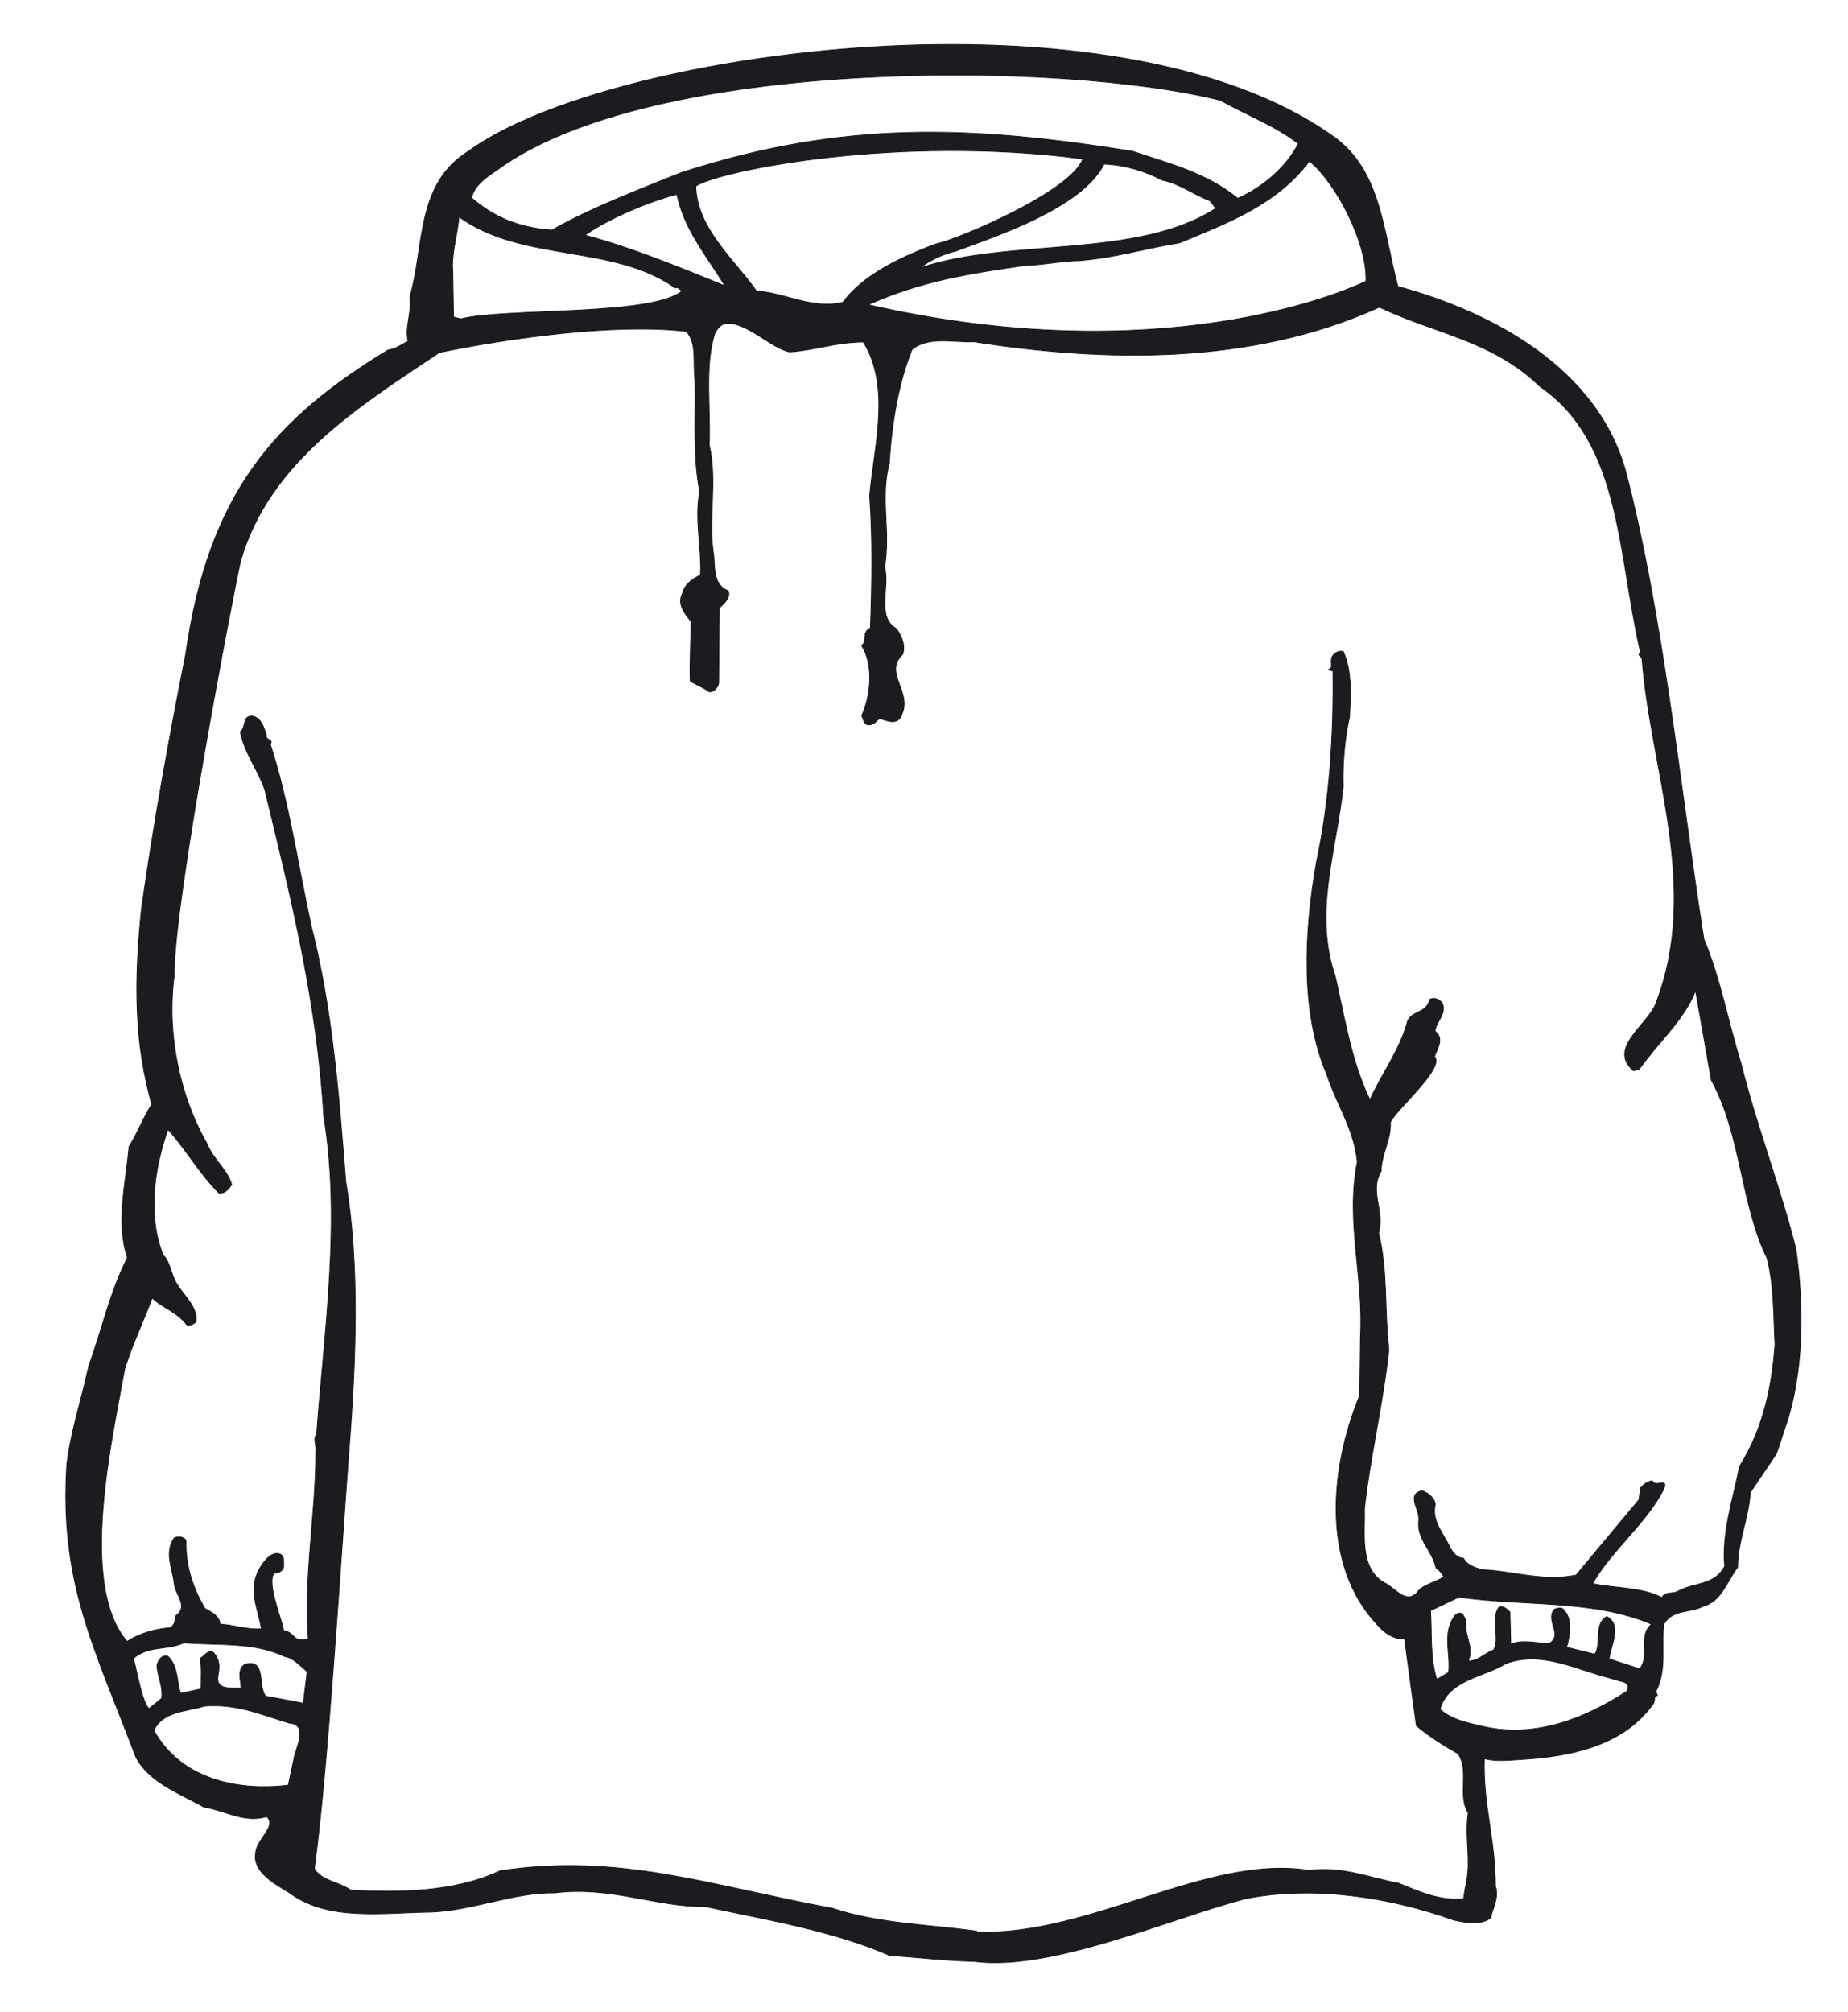 <?xml version="1.0" encoding="UTF-8"?>
<svg xmlns="http://www.w3.org/2000/svg" xmlns:xlink="http://www.w3.org/1999/xlink" width="267.5pt" height="291.25pt" viewBox="0 0 267.5 291.25" version="1.1">
<g id="surface1">
<path style="fill:none;stroke-width:0.12;stroke-linecap:butt;stroke-linejoin:round;stroke:rgb(6.476%,5.928%,5.235%);stroke-opacity:1;stroke-miterlimit:10;" d="M 0.001 -0.001 C -2.28 9.089 -5.694 17.765 -7.972 26.968 C -9.792 32.78 -10.933 39.198 -13.323 44.862 C -16.714 66.37 -19.218 91.983 -24.71 112.843 C -28.925 127.511 -43.839 135.608 -57.616 139.335 C -59.765 147.444 -60.089 156.104 -66.847 160.968 C -98.405 183.726 -171.851 173.667 -192.093 158.952 C -199.839 154.159 -198.472 145.132 -200.628 137.827 C -200.288 135.686 -201.429 133.226 -200.858 131.44 C -201.769 130.929 -202.683 130.308 -203.815 130.12 C -220.253 120.104 -229.773 109.374 -233.085 86.011 C -235.323 74.815 -237.753 61.476 -239.464 49.308 C -240.593 38.503 -240.483 29.772 -237.98 20.933 C -239.23 19.03 -240.026 16.815 -241.28 14.812 C -241.737 9.433 -243.214 3.874 -241.511 -1.263 C -244.132 -6.431 -245.151 -11.614 -247.089 -16.853 C -248.112 -21.692 -249.71 -26.349 -250.28 -31.165 C -251.358 -48.204 -246.405 -57.431 -240.257 -73.606 C -238.202 -77.349 -233.886 -78.802 -230.464 -80.763 C -227.386 -81.263 -224.542 -83.138 -221.358 -82.149 C -219.761 -83.532 -222.948 -85.552 -222.948 -87.481 C -223.401 -90.243 -219.987 -91.978 -218.167 -93.122 C -212.472 -97.333 -204.956 -96.087 -197.444 -95.974 C -191.523 -95.735 -185.487 -93.091 -179.679 -93.204 C -171.706 -92.157 -164.878 -95.274 -157.819 -95.192 C -148.706 -97.153 -139.483 -98.653 -131.171 -102.255 C -126.843 -102.564 -123.089 -103.021 -118.991 -103.114 C -107.929 -104.61 -90.976 -97.028 -79.706 -94.048 C -69.804 -92.083 -58.757 -93.814 -49.53 -97.13 C -47.94 -97.493 -45.546 -97.923 -44.179 -96.814 C -43.952 -95.548 -42.925 -93.892 -43.495 -92.216 C -43.495 -85.388 -45.319 -80.481 -45.093 -73.755 C -43.495 -74.224 -41.562 -73.997 -39.737 -73.888 C -32.792 -73.47 -25.046 -71.978 -20.722 -65.915 C -20.273 -65.548 -20.722 -64.661 -20.038 -64.626 L -20.273 -64.067 C -18.675 -61.009 -19.476 -57.528 -19.132 -54.325 C -17.87 -52.079 -15.257 -52.724 -13.433 -51.7 C -10.815 -51.091 -9.905 -47.958 -8.425 -46.044 C -8.425 -42.298 -6.831 -39.009 -6.605 -35.239 L -2.851 -29.661 C -2.39 -28.497 -2.046 -27.22 -1.597 -25.939 C 1.255 -17.802 1.142 -8.017 0.001 -0.001 Z M -72.015 160.015 C -73.839 156.487 -77.253 153.667 -80.788 152.089 C -85.343 155.796 -90.577 157.081 -96.042 158.917 C -118.983 162.558 -137.577 163.542 -161.401 155.796 C -167.663 153.261 -174.155 150.823 -180.077 147.507 C -184.628 147.8 -188.386 149.28 -191.69 152.159 C -191.351 154.003 -189.409 155.257 -187.937 156.253 C -165.589 172.585 -105.96 172.038 -83.288 166.284 C -79.421 164.124 -75.437 162.659 -72.015 160.015 Z M -103.218 157.808 C -104.894 153.05 -121.429 146.089 -124.511 145.483 C -129.179 143.722 -134.87 141.218 -137.94 137.05 C -142.39 135.987 -146.144 138.382 -150.468 138.686 C -153.597 143.179 -159.112 147.722 -159.241 153.878 C -155.808 156.116 -130.081 161.362 -103.218 157.808 Z M -155.03 139.436 C -161.628 142.116 -168.347 144.909 -175.296 146.769 C -171.792 149.229 -165.925 151.663 -161.972 152.69 C -160.925 147.542 -157.663 143.823 -155.03 139.436 Z M -161.171 138.729 C -165.413 135.011 -186.788 136.28 -193.284 134.644 L -194.312 134.925 L -194.421 141.519 C -194.655 144.015 -193.741 146.796 -193.515 149.433 C -184.401 142.804 -171.194 145.53 -162.202 139.124 C -161.741 139.382 -161.515 138.71 -161.171 138.729 Z M -83.972 150.644 C -95.269 143.3 -113.831 146.37 -126.675 142.054 C -125.648 143.022 -123.257 144.12 -121.659 144.444 C -115.667 146.671 -103.351 150.714 -100.14 157.073 C -97.069 156.917 -94.222 156.061 -91.718 154.733 C -89.097 154.206 -87.163 152.616 -84.773 151.733 Z M -62.226 140.108 C -65.702 138.386 -92.265 127.085 -134.3 136.694 C -126.675 140.112 -119.73 141.218 -111.526 142.39 C -109.362 142.405 -106.062 143.061 -103.788 143.077 C -98.437 143.515 -94.675 144.765 -89.21 145.663 C -82.491 148.452 -75.093 151.179 -70.425 157.495 C -66.468 154.269 -62.011 145.491 -62.226 140.108 Z M -3.019 -13.821 C -3.476 -20.001 -4.722 -25.993 -8.144 -31.442 C -9.046 -36.044 -10.757 -41.048 -10.3 -45.919 C -11.78 -48.739 -14.624 -48.224 -17.023 -49.509 C -17.702 -49.997 -18.843 -49.501 -19.413 -50.446 C -22.37 -48.919 -26.132 -49.142 -29.433 -48.427 C -26.702 -43.599 -21.347 -39.403 -19.069 -34.599 C -18.503 -33.079 -20.433 -34.567 -20.776 -33.56 C -21.46 -33.603 -22.03 -34.095 -22.483 -34.579 L -22.714 -36.298 L -31.819 -47.204 C -36.608 -48.177 -40.933 -46.614 -45.374 -46.423 C -46.398 -46.142 -47.651 -45.763 -48.105 -44.763 C -49.136 -44.712 -49.585 -43.946 -50.038 -43.286 C -50.952 -41.181 -52.776 -39.466 -52.206 -36.927 C -52.319 -36.021 -53.233 -35.274 -54.144 -34.989 C -56.53 -35.587 -54.253 -37.845 -54.601 -39.458 C -54.819 -42.091 -52.663 -43.563 -52.093 -46.142 C -51.523 -46.563 -51.296 -46.892 -50.952 -47.442 C -52.206 -48.313 -54.03 -48.532 -54.819 -49.724 C -56.53 -51.532 -58.128 -48.896 -59.608 -48.302 C -63.249 -46.13 -62.339 -41.173 -62.452 -37.544 C -61.655 -30.208 -59.718 -22.228 -58.921 -14.556 C -59.608 -8.446 -59.038 -3.286 -60.405 2.319 C -59.487 5.565 -61.769 8.276 -60.058 11.226 C -59.952 13.968 -58.585 15.757 -58.698 18.37 C -57.722 20.374 -50.769 26.21 -52.319 27.854 C -51.98 28.897 -50.839 30.452 -52.206 31.511 C -52.319 32.636 -50.495 34.007 -51.179 35.554 C -51.523 36.104 -52.319 36.511 -53.003 36.128 C -53.46 33.937 -55.964 34.585 -56.304 32.624 C -57.444 28.686 -59.952 25.354 -61.655 21.604 C -64.276 26.913 -65.296 33.343 -66.663 39.409 C -69.855 48.667 -66.558 57.405 -65.53 66.921 C -65.64 70.218 -65.296 74.104 -64.616 76.995 C -64.507 79.729 -64.163 83.624 -65.53 86.503 C -66.327 86.686 -67.233 86.061 -67.233 85.261 C -67.351 84.686 -66.894 84.14 -67.69 83.87 L -67.007 83.686 C -66.894 74.585 -67.464 64.979 -69.401 55.987 C -71.226 45.624 -71.675 34.101 -67.917 25.327 C -66.558 21.089 -63.937 17.366 -63.48 12.616 C -65.187 4.085 -62.565 -4.071 -63.023 -12.634 L -63.136 -21.185 C -67.69 -32.274 -68.718 -46.802 -59.718 -55.255 C -58.812 -55.989 -57.784 -56.509 -56.648 -56.435 L -54.94 -68.974 C -53.233 -70.462 -51.065 -71.814 -48.901 -73.048 C -47.194 -75.567 -49.015 -79.095 -47.425 -81.614 C -47.995 -85.521 -46.855 -88.642 -47.874 -92.575 L -48.105 -94.067 C -51.636 -94.396 -54.601 -92.978 -57.558 -91.79 C -61.769 -91.017 -65.64 -89.314 -70.534 -89.946 C -85.124 -87.579 -102.358 -99.513 -118.589 -98.864 L -118.589 -98.743 C -125.421 -97.79 -132.823 -97.661 -139.433 -95.442 C -157.214 -92.149 -170.351 -87.368 -187.593 -90.017 C -194.198 -93.146 -202.507 -93.189 -209.226 -92.79 C -210.823 -91.634 -213.444 -91.454 -214.464 -89.689 C -212.507 -75.622 -210.644 -45.044 -209.456 -29.384 C -208.429 -16.454 -207.858 -2.306 -209.909 9.761 C -210.937 22.683 -211.843 34.694 -214.921 46.812 C -216.851 55.687 -218.112 64.722 -220.843 73.097 C -220.273 73.815 -221.64 73.616 -221.409 74.429 C -221.753 75.436 -222.097 76.894 -223.456 77.151 C -224.937 77.183 -224.261 75.515 -225.167 74.89 C -224.597 71.847 -222.659 69.46 -221.64 66.561 C -217.882 51.187 -214.007 35.476 -213.097 19.253 C -210.597 4.253 -212.983 -11.489 -214.12 -26.817 C -214.69 -27.532 -214.12 -28.294 -214.237 -29.325 C -214.237 -38.47 -215.995 -47.173 -215.331 -56.388 C -217.612 -57.091 -217.097 -55.56 -218.917 -55.212 C -219.148 -53.517 -221.409 -48.435 -220.273 -46.88 C -219.702 -46.962 -218.788 -46.567 -218.901 -45.661 C -218.901 -45.204 -218.788 -44.286 -219.589 -44.106 C -220.843 -43.845 -221.862 -45.384 -222.433 -46.333 C -224.026 -49.271 -222.659 -52.036 -222.097 -54.966 C -224.026 -55.192 -226.077 -54.403 -228.132 -54.302 C -228.132 -53.161 -229.378 -52.548 -230.288 -52.036 C -231.999 -49.177 -233.14 -45.829 -233.026 -42.181 C -233.366 -41.634 -234.167 -41.567 -234.733 -41.825 C -236.214 -43.966 -234.956 -46.282 -234.733 -48.435 C -234.616 -50.017 -232.569 -51.716 -234.507 -53.087 C -234.507 -53.88 -234.843 -54.931 -235.87 -54.876 C -237.808 -55.103 -239.855 -55.685 -241.562 -56.813 C -248.636 -48.571 -243.718 -27.513 -241.905 -17.321 C -240.765 -13.728 -239.284 -10.673 -237.921 -7.064 C -236.554 -8.462 -234.273 -9.118 -232.913 -10.974 C -232.343 -11.056 -231.886 -10.911 -231.546 -10.438 C -231.429 -8.153 -233.476 -6.685 -234.507 -4.806 C -235.187 -3.595 -235.413 -1.673 -236.327 -0.931 C -238.605 4.737 -237.694 11.515 -235.644 17.327 C -233.026 14.409 -230.976 10.772 -228.237 8.093 C -227.448 8.026 -226.874 8.632 -226.421 9.343 C -227.105 11.577 -229.151 13.05 -229.948 15.167 C -233.937 22.101 -235.87 31.097 -234.733 39.698 C -234.898 49.745 -226.187 94.976 -225.167 99.479 C -221.073 113.94 -207.96 122.026 -196.358 129.788 C -186.151 131.89 -170.929 134.042 -160.601 132.843 C -159.011 131.003 -159.694 128.46 -159.355 125.745 C -159.241 120.171 -159.694 114.905 -158.671 109.62 C -159.468 105.694 -158.327 101.097 -158.558 97.554 C -159.694 97.034 -160.835 96.276 -161.171 94.894 C -161.972 93.362 -160.835 91.952 -159.925 90.866 C -159.925 88.022 -160.151 84.819 -160.038 82.21 C -159.011 81.585 -158.101 81.296 -157.304 80.667 C -156.624 80.589 -155.937 81.429 -155.937 81.991 L -155.827 92.823 C -155.136 93.433 -154.116 94.405 -154.565 95.288 C -156.624 96.077 -156.503 98.358 -156.624 100.292 C -157.53 105.476 -156.054 111.022 -157.304 116.417 C -157.073 122.007 -157.987 127.761 -156.503 132.519 C -155.972 133.589 -155.358 133.972 -154.718 134.007 C -151.843 134.155 -148.386 130.472 -145.687 129.866 C -142.046 130.085 -138.968 131.288 -134.983 131.3 C -130.999 124.823 -133.394 116.37 -134.073 109.046 C -133.624 102.804 -133.73 96.308 -133.96 89.917 C -135.327 89.151 -134.3 88.19 -135.214 87.339 C -133.503 84.589 -133.847 80.245 -135.214 77.206 C -134.983 76.761 -134.87 75.749 -134.073 75.901 C -133.276 75.952 -133.159 76.526 -132.597 76.792 C -131.569 76.511 -129.976 75.694 -129.405 77.44 C -127.925 80.714 -132.14 83.429 -129.292 86.097 C -128.835 87.487 -129.519 88.819 -130.202 89.804 C -133.159 91.448 -131.116 95.894 -131.913 98.694 C -130.999 104.101 -132.597 108.558 -131.23 113.765 C -130.886 119.593 -129.862 125.573 -127.925 130.245 C -125.421 132.218 -121.773 131.183 -119.046 131.351 C -100.011 128.374 -78.94 127.905 -60.288 136.347 C -52.206 132.507 -43.89 131.522 -37.058 124.878 C -25.21 116.765 -25.784 100.507 -22.483 86.347 C -23.054 85.854 -22.257 85.909 -22.257 85.339 C -21.003 69.245 -13.835 52.366 -20.21 35.702 C -21.23 32.565 -27.382 29.12 -23.511 25.827 L -22.714 25.987 C -19.862 30.03 -16.222 33.093 -14.519 37.413 L -12.237 24.452 C -7.913 16.624 -8.026 6.601 -4.151 -1.368 C -3.132 -5.403 -3.237 -9.853 -3.019 -13.821 Z M -215.491 -61.169 L -216.054 -65.759 L -221.526 -64.716 C -222.659 -63.188 -221.409 -59.247 -224.483 -60.114 C -225.737 -60.868 -225.054 -62.544 -225.054 -63.563 C -226.534 -63.427 -228.921 -64.024 -228.358 -61.485 C -228.132 -60.329 -228.237 -59.2 -229.151 -58.345 C -229.948 -58.052 -230.405 -58.989 -230.976 -59.247 C -230.745 -60.485 -230.858 -62.2 -230.858 -63.685 L -233.819 -64.317 C -234.39 -62.646 -234.159 -60.353 -235.644 -58.962 C -236.554 -58.673 -237.124 -59.614 -237.237 -60.313 C -237.124 -62.009 -236.327 -63.216 -236.554 -65.052 L -238.378 -66.524 C -239.401 -65.728 -240.214 -60.657 -240.651 -59.263 C -238.378 -57.306 -235.983 -58.181 -233.366 -57.001 C -228.468 -57.396 -223.12 -56.845 -218.788 -58.974 C -217.534 -59.13 -216.515 -60.321 -215.491 -61.169 Z M -217.315 -73.349 L -218.222 -77.614 C -225.624 -78.513 -233.819 -76.728 -237.694 -69.669 C -236.327 -66.856 -233.026 -67.001 -230.405 -66.161 C -225.737 -65.771 -222.202 -67.38 -218.105 -68.614 C -215.374 -68.786 -216.968 -71.962 -217.315 -73.349 Z M -20.898 -54.294 C -22.94 -56.122 -21.003 -58.739 -22.601 -60.774 L -27.038 -59.333 C -26.812 -57.38 -25.105 -54.431 -27.382 -53.2 C -29.319 -54.341 -28.065 -57.001 -29.093 -58.657 L -33.187 -57.646 C -32.737 -56.028 -32.276 -53.497 -33.644 -52.212 C -33.878 -51.771 -34.671 -52.044 -35.011 -52.177 C -36.265 -53.966 -33.644 -55.739 -35.694 -57.114 C -37.405 -57.103 -39.565 -56.435 -41.276 -57.224 L -41.39 -52.56 C -41.847 -52.13 -42.296 -51.587 -42.983 -51.856 C -44.233 -53.524 -42.757 -56.513 -43.776 -58.056 C -45.03 -58.47 -45.94 -59.665 -47.425 -59.638 C -46.515 -57.532 -48.105 -55.927 -47.769 -53.739 C -48.105 -53.188 -48.222 -52.282 -49.241 -52.919 C -51.296 -55.435 -49.933 -58.536 -50.269 -61.29 L -51.98 -62.306 C -53.003 -59.063 -52.663 -55.739 -52.89 -52.337 L -48.792 -50.388 C -39.226 -51.743 -29.319 -50.7 -20.898 -54.294 Z M -24.538 -64.071 C -30.573 -67.966 -37.628 -70.778 -45.03 -69.173 C -47.304 -68.626 -49.812 -68.212 -51.523 -66.606 C -50.269 -62.313 -45.261 -62.017 -41.96 -59.993 C -36.835 -58.091 -31.819 -60.868 -27.038 -62.063 L -24.765 -62.724 C -24.194 -63.028 -24.194 -63.712 -24.538 -64.071 Z M -24.538 -64.071 " transform="matrix(1,0,0,-1,259.956,180.811)"/>
<path style=" stroke:none;fill-rule:evenodd;fill:rgb(11.923%,10.71%,12.529%);fill-opacity:1;" d="M 259.957 180.812 C 257.676 171.723 254.262 163.047 251.984 153.844 C 250.164 148.031 249.023 141.613 246.633 135.949 C 243.242 114.441 240.738 88.828 235.246 67.969 C 231.031 53.301 216.117 45.203 202.34 41.477 C 200.191 33.367 199.867 24.707 193.109 19.844 C 161.551 -2.914 88.105 7.145 67.863 21.859 C 60.117 26.652 61.484 35.68 59.328 42.984 C 59.668 45.125 58.527 47.586 59.098 49.371 C 58.188 49.883 57.273 50.504 56.141 50.691 C 39.703 60.707 30.184 71.438 26.871 94.801 C 24.633 105.996 22.203 119.336 20.492 131.504 C 19.363 142.309 19.473 151.039 21.977 159.879 C 20.727 161.781 19.93 163.996 18.676 166 C 18.219 171.379 16.742 176.938 18.445 182.074 C 15.824 187.242 14.805 192.426 12.867 197.664 C 11.844 202.504 10.246 207.16 9.676 211.977 C 8.598 229.016 13.551 238.242 19.699 254.418 C 21.754 258.16 26.07 259.613 29.492 261.574 C 32.57 262.074 35.414 263.949 38.598 262.961 C 40.195 264.344 37.008 266.363 37.008 268.293 C 36.555 271.055 39.969 272.789 41.789 273.934 C 47.484 278.145 55 276.898 62.512 276.785 C 68.434 276.547 74.469 273.902 80.277 274.016 C 88.25 272.969 95.078 276.086 102.137 276.004 C 111.25 277.965 120.473 279.465 128.785 283.066 C 133.113 283.375 136.867 283.832 140.965 283.926 C 152.027 285.422 168.98 277.84 180.25 274.859 C 190.152 272.895 201.199 274.625 210.426 277.941 C 212.016 278.305 214.41 278.734 215.777 277.625 C 216.004 276.359 217.031 274.703 216.461 273.027 C 216.461 266.199 214.637 261.293 214.863 254.566 C 216.461 255.035 218.395 254.809 220.219 254.699 C 227.164 254.281 234.91 252.789 239.234 246.727 C 239.684 246.359 239.234 245.473 239.918 245.438 L 239.684 244.879 C 241.281 241.82 240.48 238.34 240.824 235.137 C 242.086 232.891 244.699 233.535 246.523 232.512 C 249.141 231.902 250.051 228.77 251.531 226.855 C 251.531 223.109 253.125 219.82 253.352 216.051 L 257.105 210.473 C 257.566 209.309 257.91 208.031 258.359 206.75 C 261.211 198.613 261.098 188.828 259.957 180.812 M 187.941 20.797 C 186.117 24.324 182.703 27.145 179.168 28.723 C 174.613 25.016 169.379 23.73 163.914 21.895 C 140.973 18.254 122.379 17.27 98.555 25.016 C 92.293 27.551 85.801 29.988 79.879 33.305 C 75.328 33.012 71.57 31.531 68.266 28.652 C 68.605 26.809 70.547 25.555 72.02 24.559 C 94.367 8.227 153.996 8.773 176.668 14.527 C 180.535 16.688 184.52 18.152 187.941 20.797 M 156.738 23.004 C 155.062 27.762 138.527 34.723 135.445 35.328 C 130.777 37.09 125.086 39.594 122.016 43.762 C 117.566 44.824 113.812 42.43 109.488 42.125 C 106.359 37.633 100.844 33.09 100.715 26.934 C 104.148 24.695 129.875 19.449 156.738 23.004 M 104.926 41.375 C 98.328 38.695 91.609 35.902 84.66 34.043 C 88.164 31.582 94.031 29.148 97.984 28.121 C 99.031 33.27 102.293 36.988 104.926 41.375 M 98.785 42.082 C 94.543 45.801 73.168 44.531 66.672 46.168 L 65.645 45.887 L 65.535 39.293 C 65.301 36.797 66.215 34.016 66.441 31.379 C 75.555 38.008 88.762 35.281 97.754 41.688 C 98.215 41.43 98.441 42.102 98.785 42.082 M 175.984 30.168 C 164.688 37.512 146.125 34.441 133.281 38.758 C 134.309 37.789 136.699 36.691 138.297 36.367 C 144.289 34.141 156.605 30.098 159.816 23.738 C 162.887 23.895 165.734 24.75 168.238 26.078 C 170.859 26.605 172.793 28.195 175.184 29.078 Z M 197.73 40.703 C 194.254 42.426 167.691 53.727 125.656 44.117 C 133.281 40.699 140.227 39.594 148.43 38.422 C 150.594 38.406 153.895 37.75 156.168 37.734 C 161.52 37.297 165.281 36.047 170.746 35.148 C 177.465 32.359 184.863 29.633 189.531 23.316 C 193.488 26.543 197.945 35.32 197.73 40.703 M 256.938 194.633 C 256.48 200.812 255.234 206.805 251.812 212.254 C 250.91 216.855 249.199 221.859 249.656 226.73 C 248.176 229.551 245.332 229.035 242.934 230.32 C 242.254 230.809 241.113 230.312 240.543 231.258 C 237.586 229.73 233.824 229.953 230.523 229.238 C 233.254 224.41 238.609 220.215 240.887 215.41 C 241.453 213.891 239.523 215.379 239.18 214.371 C 238.496 214.414 237.926 214.906 237.473 215.391 L 237.242 217.109 L 228.137 228.016 C 223.348 228.988 219.023 227.426 214.582 227.234 C 213.559 226.953 212.305 226.574 211.852 225.574 C 210.82 225.523 210.371 224.758 209.918 224.098 C 209.004 221.992 207.18 220.277 207.75 217.738 C 207.637 216.832 206.723 216.086 205.812 215.801 C 203.426 216.398 205.703 218.656 205.355 220.27 C 205.137 222.902 207.293 224.375 207.863 226.953 C 208.434 227.375 208.66 227.703 209.004 228.254 C 207.75 229.125 205.926 229.344 205.137 230.535 C 203.426 232.344 201.828 229.707 200.348 229.113 C 196.707 226.941 197.617 221.984 197.504 218.355 C 198.301 211.02 200.238 203.039 201.035 195.367 C 200.348 189.258 200.918 184.098 199.551 178.492 C 200.469 175.246 198.188 172.535 199.898 169.586 C 200.004 166.844 201.371 165.055 201.258 162.441 C 202.234 160.438 209.188 154.602 207.637 152.957 C 207.977 151.914 209.117 150.359 207.75 149.301 C 207.637 148.176 209.461 146.805 208.777 145.258 C 208.434 144.707 207.637 144.301 206.953 144.684 C 206.496 146.875 203.992 146.227 203.652 148.188 C 202.512 152.125 200.004 155.457 198.301 159.207 C 195.68 153.898 194.66 147.469 193.293 141.402 C 190.102 132.145 193.398 123.406 194.426 113.891 C 194.316 110.594 194.66 106.707 195.34 103.816 C 195.449 101.082 195.793 97.188 194.426 94.309 C 193.629 94.125 192.723 94.75 192.723 95.551 C 192.605 96.125 193.062 96.672 192.266 96.941 L 192.949 97.125 C 193.062 106.227 192.492 115.832 190.555 124.824 C 188.73 135.188 188.281 146.711 192.039 155.484 C 193.398 159.723 196.02 163.445 196.477 168.195 C 194.77 176.727 197.391 184.883 196.934 193.445 L 196.82 201.996 C 192.266 213.086 191.238 227.613 200.238 236.066 C 201.145 236.801 202.172 237.32 203.309 237.246 L 205.016 249.785 C 206.723 251.273 208.891 252.625 211.055 253.859 C 212.762 256.379 210.941 259.906 212.531 262.426 C 211.961 266.332 213.102 269.453 212.082 273.387 L 211.852 274.879 C 208.32 275.207 205.355 273.789 202.398 272.602 C 198.188 271.828 194.316 270.125 189.422 270.758 C 174.832 268.391 157.598 280.324 141.367 279.676 L 141.367 279.555 C 134.535 278.602 127.133 278.473 120.523 276.254 C 102.742 272.961 89.605 268.18 72.363 270.828 C 65.758 273.957 57.449 274 50.73 273.602 C 49.133 272.445 46.512 272.266 45.492 270.5 C 47.449 256.434 49.312 225.855 50.5 210.195 C 51.527 197.266 52.098 183.117 50.047 171.051 C 49.02 158.129 48.113 146.117 45.035 134 C 43.105 125.125 41.844 116.09 39.113 107.715 C 39.684 106.996 38.316 107.195 38.547 106.383 C 38.203 105.375 37.859 103.918 36.5 103.66 C 35.02 103.629 35.695 105.297 34.789 105.922 C 35.359 108.965 37.297 111.352 38.316 114.25 C 42.074 129.625 45.949 145.336 46.859 161.559 C 49.359 176.559 46.973 192.301 45.836 207.629 C 45.266 208.344 45.836 209.105 45.719 210.137 C 45.719 219.281 43.961 227.984 44.625 237.199 C 42.344 237.902 42.859 236.371 41.039 236.023 C 40.809 234.328 38.547 229.246 39.684 227.691 C 40.254 227.773 41.168 227.379 41.055 226.473 C 41.055 226.016 41.168 225.098 40.367 224.918 C 39.113 224.656 38.094 226.195 37.523 227.145 C 35.93 230.082 37.297 232.848 37.859 235.777 C 35.93 236.004 33.879 235.215 31.824 235.113 C 31.824 233.973 30.578 233.359 29.668 232.848 C 27.957 229.988 26.816 226.641 26.93 222.992 C 26.59 222.445 25.789 222.379 25.223 222.637 C 23.742 224.777 25 227.094 25.223 229.246 C 25.34 230.828 27.387 232.527 25.449 233.898 C 25.449 234.691 25.113 235.742 24.086 235.688 C 22.148 235.914 20.102 236.496 18.395 237.625 C 11.32 229.383 16.238 208.324 18.051 198.133 C 19.191 194.539 20.672 191.484 22.035 187.875 C 23.402 189.273 25.684 189.93 27.043 191.785 C 27.613 191.867 28.07 191.723 28.41 191.25 C 28.527 188.965 26.48 187.496 25.449 185.617 C 24.77 184.406 24.543 182.484 23.629 181.742 C 21.352 176.074 22.262 169.297 24.312 163.484 C 26.93 166.402 28.98 170.039 31.719 172.719 C 32.508 172.785 33.082 172.18 33.535 171.469 C 32.852 169.234 30.805 167.762 30.008 165.645 C 26.02 158.711 24.086 149.715 25.223 141.113 C 25.059 131.066 33.77 85.836 34.789 81.332 C 38.883 66.871 51.996 58.785 63.598 51.023 C 73.805 48.922 89.027 46.77 99.355 47.969 C 100.945 49.809 100.262 52.352 100.602 55.066 C 100.715 60.641 100.262 65.906 101.285 71.191 C 100.488 75.117 101.629 79.715 101.398 83.258 C 100.262 83.777 99.121 84.535 98.785 85.918 C 97.984 87.449 99.121 88.859 100.031 89.945 C 100.031 92.789 99.805 95.992 99.918 98.602 C 100.945 99.227 101.855 99.516 102.652 100.145 C 103.332 100.223 104.02 99.383 104.02 98.82 L 104.129 87.988 C 104.82 87.379 105.84 86.406 105.391 85.523 C 103.332 84.734 103.453 82.453 103.332 80.52 C 102.426 75.336 103.902 69.789 102.652 64.395 C 102.883 58.805 101.969 53.051 103.453 48.293 C 103.984 47.223 104.598 46.84 105.238 46.805 C 108.113 46.656 111.57 50.34 114.27 50.945 C 117.91 50.727 120.988 49.523 124.973 49.512 C 128.957 55.988 126.562 64.441 125.883 71.766 C 126.332 78.008 126.227 84.504 125.996 90.895 C 124.629 91.66 125.656 92.621 124.742 93.473 C 126.453 96.223 126.109 100.566 124.742 103.605 C 124.973 104.051 125.086 105.062 125.883 104.91 C 126.68 104.859 126.797 104.285 127.359 104.02 C 128.387 104.301 129.98 105.117 130.551 103.371 C 132.031 100.098 127.816 97.383 130.664 94.715 C 131.121 93.324 130.438 91.992 129.754 91.008 C 126.797 89.363 128.84 84.918 128.043 82.117 C 128.957 76.711 127.359 72.254 128.727 67.047 C 129.07 61.219 130.094 55.238 132.031 50.566 C 134.535 48.594 138.184 49.629 140.91 49.461 C 159.945 52.438 181.016 52.906 199.668 44.465 C 207.75 48.305 216.066 49.289 222.898 55.934 C 234.746 64.047 234.172 80.305 237.473 94.465 C 236.902 94.957 237.699 94.902 237.699 95.473 C 238.953 111.566 246.121 128.445 239.746 145.109 C 238.727 148.246 232.574 151.691 236.445 154.984 L 237.242 154.824 C 240.094 150.781 243.734 147.719 245.438 143.398 L 247.719 156.359 C 252.043 164.188 251.93 174.211 255.805 182.18 C 256.824 186.215 256.719 190.664 256.938 194.633 M 44.465 241.98 L 43.902 246.57 L 38.43 245.527 C 37.297 244 38.547 240.059 35.473 240.926 C 34.219 241.68 34.902 243.355 34.902 244.375 C 33.422 244.238 31.035 244.836 31.598 242.297 C 31.824 241.141 31.719 240.012 30.805 239.156 C 30.008 238.863 29.551 239.801 28.98 240.059 C 29.211 241.297 29.098 243.012 29.098 244.496 L 26.137 245.129 C 25.566 243.457 25.797 241.164 24.312 239.773 C 23.402 239.484 22.832 240.426 22.719 241.125 C 22.832 242.82 23.629 244.027 23.402 245.863 L 21.578 247.336 C 20.555 246.539 19.742 241.469 19.305 240.074 C 21.578 238.117 23.973 238.992 26.59 237.812 C 31.488 238.207 36.836 237.656 41.168 239.785 C 42.422 239.941 43.441 241.133 44.465 241.98 M 42.641 254.16 L 41.734 258.426 C 34.332 259.324 26.137 257.539 22.262 250.48 C 23.629 247.668 26.93 247.812 29.551 246.973 C 34.219 246.582 37.754 248.191 41.852 249.426 C 44.582 249.598 42.988 252.773 42.641 254.16 M 239.059 235.105 C 237.016 236.934 238.953 239.551 237.355 241.586 L 232.918 240.145 C 233.145 238.191 234.852 235.242 232.574 234.012 C 230.637 235.152 231.891 237.812 230.863 239.469 L 226.77 238.457 C 227.219 236.84 227.68 234.309 226.312 233.023 C 226.078 232.582 225.285 232.855 224.945 232.988 C 223.691 234.777 226.312 236.551 224.262 237.926 C 222.551 237.914 220.391 237.246 218.68 238.035 L 218.566 233.371 C 218.109 232.941 217.66 232.398 216.973 232.668 C 215.723 234.336 217.199 237.324 216.18 238.867 C 214.926 239.281 214.016 240.477 212.531 240.449 C 213.441 238.344 211.852 236.738 212.188 234.551 C 211.852 234 211.734 233.094 210.715 233.73 C 208.66 236.246 210.023 239.348 209.688 242.102 L 207.977 243.117 C 206.953 239.875 207.293 236.551 207.066 233.148 L 211.164 231.199 C 220.73 232.555 230.637 231.512 239.059 235.105 M 235.418 244.883 C 229.383 248.777 222.328 251.59 214.926 249.984 C 212.652 249.438 210.145 249.023 208.434 247.418 C 209.688 243.125 214.695 242.828 217.996 240.805 C 223.121 238.902 228.137 241.68 232.918 242.875 L 235.191 243.535 C 235.762 243.84 235.762 244.523 235.418 244.883 "/>
</g>
</svg>
